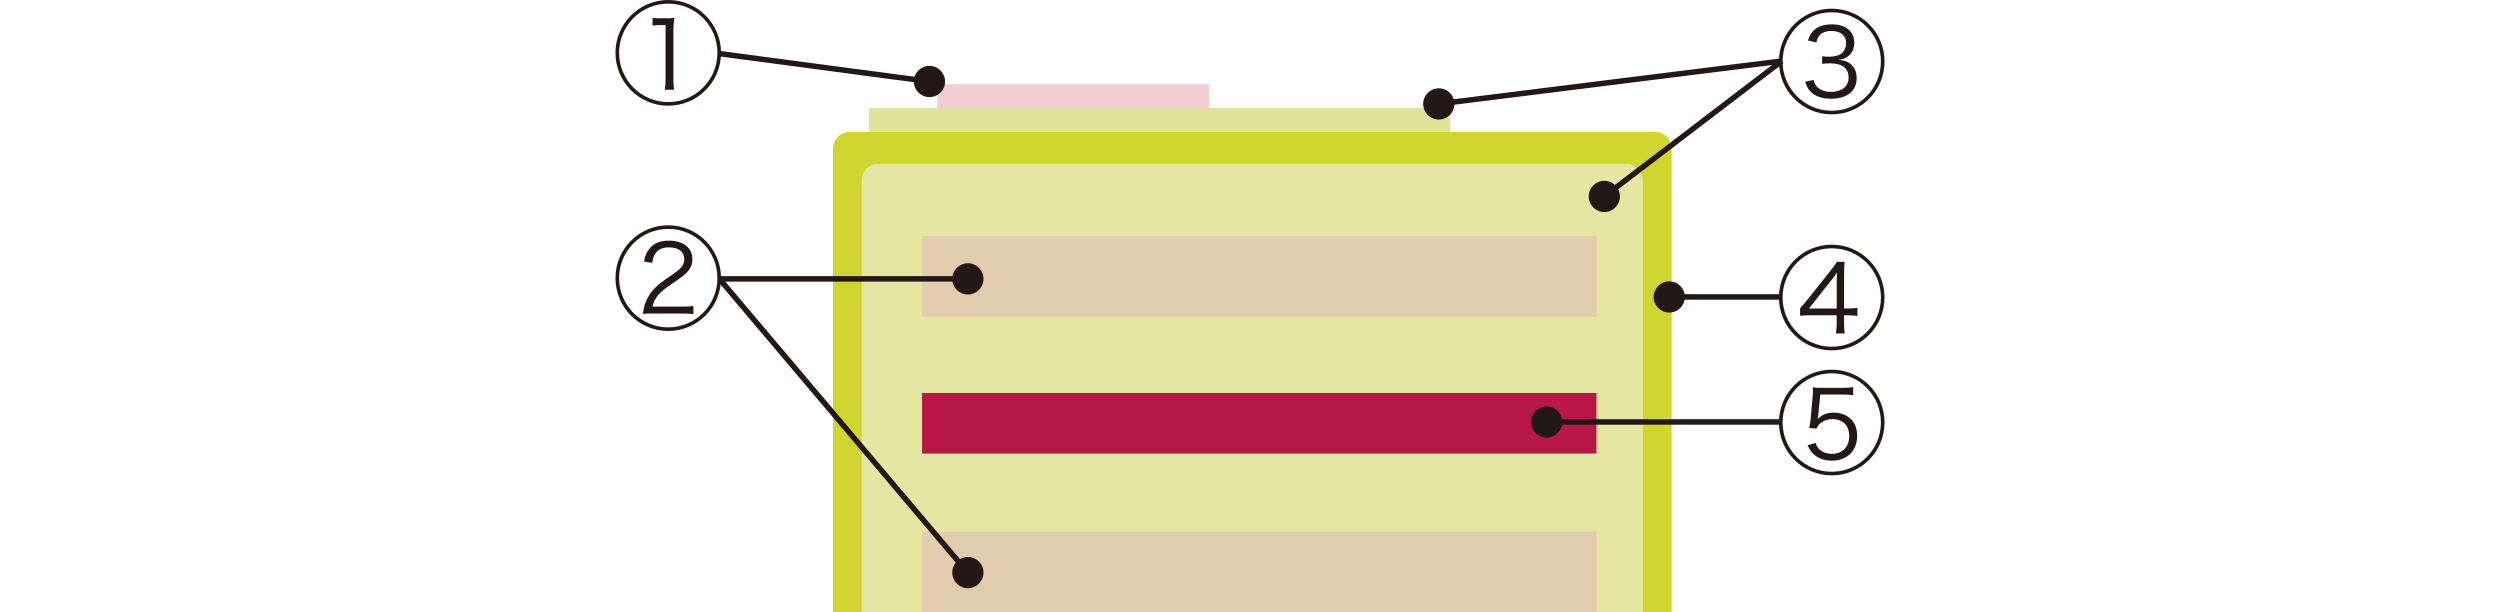 <?xml version="1.0" encoding="UTF-8"?><svg id="b" xmlns="http://www.w3.org/2000/svg" viewBox="0 0 600 147"><g id="c"><path d="m401.2,147V35.65c0-2.2-1.8-4-4-4h-193.28c-2.2,0-4,1.8-4,4v111.35" style="fill:#d0d630; stroke-width:0px;"/><path d="m394.29,147V43.32c0-2.2-1.8-4-4-4h-179.48c-2.2,0-4,1.8-4,4v103.69" style="fill:#e6e6a3; stroke-width:0px;"/><rect x="221.29" y="127.6" width="161.85" height="19.4" style="fill:#e1cdae; stroke-width:0px;"/><rect x="221.29" y="56.66" width="161.85" height="19.4" style="fill:#e1cdae; stroke-width:0px;"/><rect x="221.29" y="94.31" width="161.85" height="14.54" style="fill:#b71847; stroke-width:0px;"/><rect x="224.97" y="20.2" width="65.24" height="5.72" style="fill:#f2d0d2; stroke-width:0px;"/><rect x="208.56" y="25.93" width="139.52" height="5.72" style="fill:#e0e398; stroke-width:0px;"/><path d="m173.05,66.74c0,7.01-5.66,12.7-12.67,12.7s-12.67-5.69-12.67-12.7,5.69-12.67,12.67-12.67,12.67,5.66,12.67,12.67Zm-24.47,0c0,6.53,5.29,11.83,11.8,11.83s11.8-5.29,11.8-11.83-5.29-11.8-11.8-11.8-11.8,5.29-11.8,11.8Zm8.23,8.49c-1.32,0-1.69.03-2.51.11.26-1.77.37-2.14.69-2.91.72-1.72,1.83-3.15,3.47-4.44.53-.45,1.03-.79,3.3-2.38,1.88-1.27,2.46-2.12,2.46-3.44,0-1.74-1.37-2.8-3.68-2.8-1.48,0-2.57.48-3.23,1.46-.42.61-.61,1.14-.77,2.25l-1.99-.32c.37-1.64.72-2.43,1.46-3.25,1-1.17,2.54-1.75,4.52-1.75,3.46,0,5.64,1.72,5.64,4.44,0,1.3-.48,2.36-1.48,3.36-.53.53-1.03.9-2.27,1.75-1.88,1.27-2.96,2.06-3.55,2.57-1.21,1.09-1.93,2.25-2.27,3.7h7.12c1.06,0,1.8-.03,2.7-.13v1.93c-1-.08-1.83-.13-2.72-.13h-6.88Z" style="fill:#231815; stroke-width:0px;"/><rect x="172.66" y="66.27" width="59.63" height="1.32" style="fill:#231815; stroke-width:0px;"/><rect x="201.82" y="56.01" width="1.32" height="92.34" transform="translate(-18.11 154.92) rotate(-40.22)" style="fill:#231815; stroke-width:0px;"/><circle cx="232.29" cy="66.93" r="3.75" style="fill:#231815; stroke-width:0px;"/><circle cx="232.29" cy="137.43" r="3.75" style="fill:#231815; stroke-width:0px;"/><path d="m173.05,12.67c0,7.01-5.66,12.7-12.67,12.7s-12.67-5.69-12.67-12.7,5.69-12.67,12.67-12.67,12.67,5.66,12.67,12.67Zm-24.47,0c0,6.53,5.29,11.83,11.8,11.83s11.8-5.29,11.8-11.83-5.29-11.8-11.8-11.8-11.8,5.29-11.8,11.8Zm8.02-8.39c.58.08.82.08,1.88.11h1.46c.63,0,.84,0,1.88-.11-.16,1.35-.21,2.59-.21,3.73v10.98c0,1.03.05,1.69.19,2.54h-2.25c.13-.9.19-1.51.19-2.54V6.01h-1.17c-.66,0-1.16.03-1.96.13v-1.85Z" style="fill:#231815; stroke-width:0px;"/><rect x="197.2" y="-9.21" width="1.32" height="50.85" transform="translate(155.73 210.22) rotate(-82.43)" style="fill:#231815; stroke-width:0px;"/><circle cx="223.07" cy="19.56" r="3.75" style="fill:#231815; stroke-width:0px;"/><path d="m452.29,14.75c0,7.01-5.66,12.7-12.68,12.7s-12.67-5.69-12.67-12.7,5.69-12.67,12.67-12.67,12.68,5.66,12.68,12.67Zm-24.47,0c0,6.53,5.29,11.83,11.8,11.83s11.8-5.29,11.8-11.83-5.29-11.8-11.8-11.8-11.8,5.29-11.8,11.8Zm7.43,4.42c.32,1.08.63,1.56,1.3,2.06.77.56,1.72.82,2.91.82,2.59,0,4.2-1.29,4.2-3.44,0-2.25-1.53-3.41-4.5-3.41-.56,0-1.11.03-1.85.11v-1.8c.5.05,1.19.11,1.61.11.74,0,1.67-.16,2.3-.37,1.14-.4,1.85-1.54,1.85-2.96,0-1.74-1.34-2.86-3.52-2.86-1.14,0-2.06.29-2.65.85-.5.45-.72.9-.98,1.9l-2.01-.45c.37-1.08.61-1.56,1.09-2.12,1-1.19,2.57-1.77,4.65-1.77,3.31,0,5.37,1.69,5.37,4.39,0,1.45-.56,2.65-1.59,3.36-.6.42-1.14.61-2.22.77,1.37.13,2.09.34,2.86.95,1.01.77,1.53,1.98,1.53,3.47,0,3.04-2.33,4.92-6.11,4.92-2.27,0-3.94-.61-5.08-1.85-.5-.53-.77-1.06-1.17-2.22l1.99-.45Z" style="fill:#231815; stroke-width:0px;"/><rect x="379.54" y="30.23" width="53.57" height="1.32" transform="translate(64.58 252.85) rotate(-37.35)" style="fill:#231815; stroke-width:0px;"/><rect x="344.99" y="19.13" width="82.94" height="1.32" transform="translate(.53 48.05) rotate(-7.12)" style="fill:#231815; stroke-width:0px;"/><circle cx="345.31" cy="24.94" r="3.75" style="fill:#231815; stroke-width:0px;"/><circle cx="385.03" cy="47.14" r="3.75" style="fill:#231815; stroke-width:0px;"/><path d="m452.29,101.39c0,7.01-5.66,12.7-12.68,12.7s-12.67-5.69-12.67-12.7,5.69-12.67,12.67-12.67,12.68,5.66,12.68,12.67Zm-24.47,0c0,6.53,5.29,11.83,11.8,11.83s11.8-5.29,11.8-11.83-5.29-11.8-11.8-11.8-11.8,5.29-11.8,11.8Zm6.4,1.35c.13-.69.24-1.37.34-2.3l.47-5.26c.08-.82.08-.9.08-1.46,0-.21-.03-.42-.08-.77.66.11,1.06.13,2.46.13h4.61c1.24,0,1.8-.03,2.67-.19v1.96c-.79-.13-1.48-.16-2.65-.16h-5.24l-.47,4.66c-.03.45-.11.85-.22,1.27,1.03-1.09,2.3-1.59,3.94-1.59s3.07.58,4.08,1.53c.98.98,1.51,2.35,1.51,4.02,0,3.62-2.41,5.98-6.09,5.98-1.77,0-3.25-.53-4.36-1.56-.63-.58-.93-1.06-1.45-2.14l1.9-.56c.24.66.4.93.69,1.3.77.85,1.9,1.32,3.25,1.32,2.52,0,4.15-1.67,4.15-4.26s-1.53-4.08-4.1-4.08c-1.19,0-2.43.53-3.2,1.35-.24.26-.34.48-.56.93l-1.74-.13Z" style="fill:#231815; stroke-width:0px;"/><rect x="371.19" y="100.61" width="56.42" height="1.32" style="fill:#231815; stroke-width:0px;"/><circle cx="371.19" cy="101.28" r="3.75" style="fill:#231815; stroke-width:0px;"/><path d="m452.29,71.39c0,7.01-5.66,12.7-12.68,12.7s-12.67-5.69-12.67-12.7,5.69-12.67,12.67-12.67,12.68,5.66,12.68,12.67Zm-24.47,0c0,6.53,5.29,11.83,11.8,11.83s11.8-5.29,11.8-11.83-5.29-11.8-11.8-11.8-11.8,5.29-11.8,11.8Zm4.2,2.59c.42-.45,1.11-1.24,1.48-1.72l5.69-7.12c.95-1.19,1.11-1.43,1.67-2.3h1.85c-.11,1.24-.13,1.82-.13,3.81v7.38h.82c1.16,0,1.67-.03,2.38-.16v1.96c-.85-.11-1.51-.16-2.36-.16h-.84v1.93c0,1.14.03,1.64.16,2.43h-2.12c.13-.85.18-1.46.18-2.43v-1.93h-6.03c-1.14,0-2.03.03-2.75.11v-1.8Zm8.78-5.61c0-1.09.03-1.96.11-2.99-.63.93-.71,1.03-1.53,2.06l-5.24,6.61h6.67v-5.69Z" style="fill:#231815; stroke-width:0px;"/><rect x="400.62" y="70.61" width="26.99" height="1.32" style="fill:#231815; stroke-width:0px;"/><circle cx="400.62" cy="71.27" r="3.75" style="fill:#231815; stroke-width:0px;"/><rect y="63.5" width="600" height="20" style="opacity:0; stroke-width:0px;"/></g></svg>